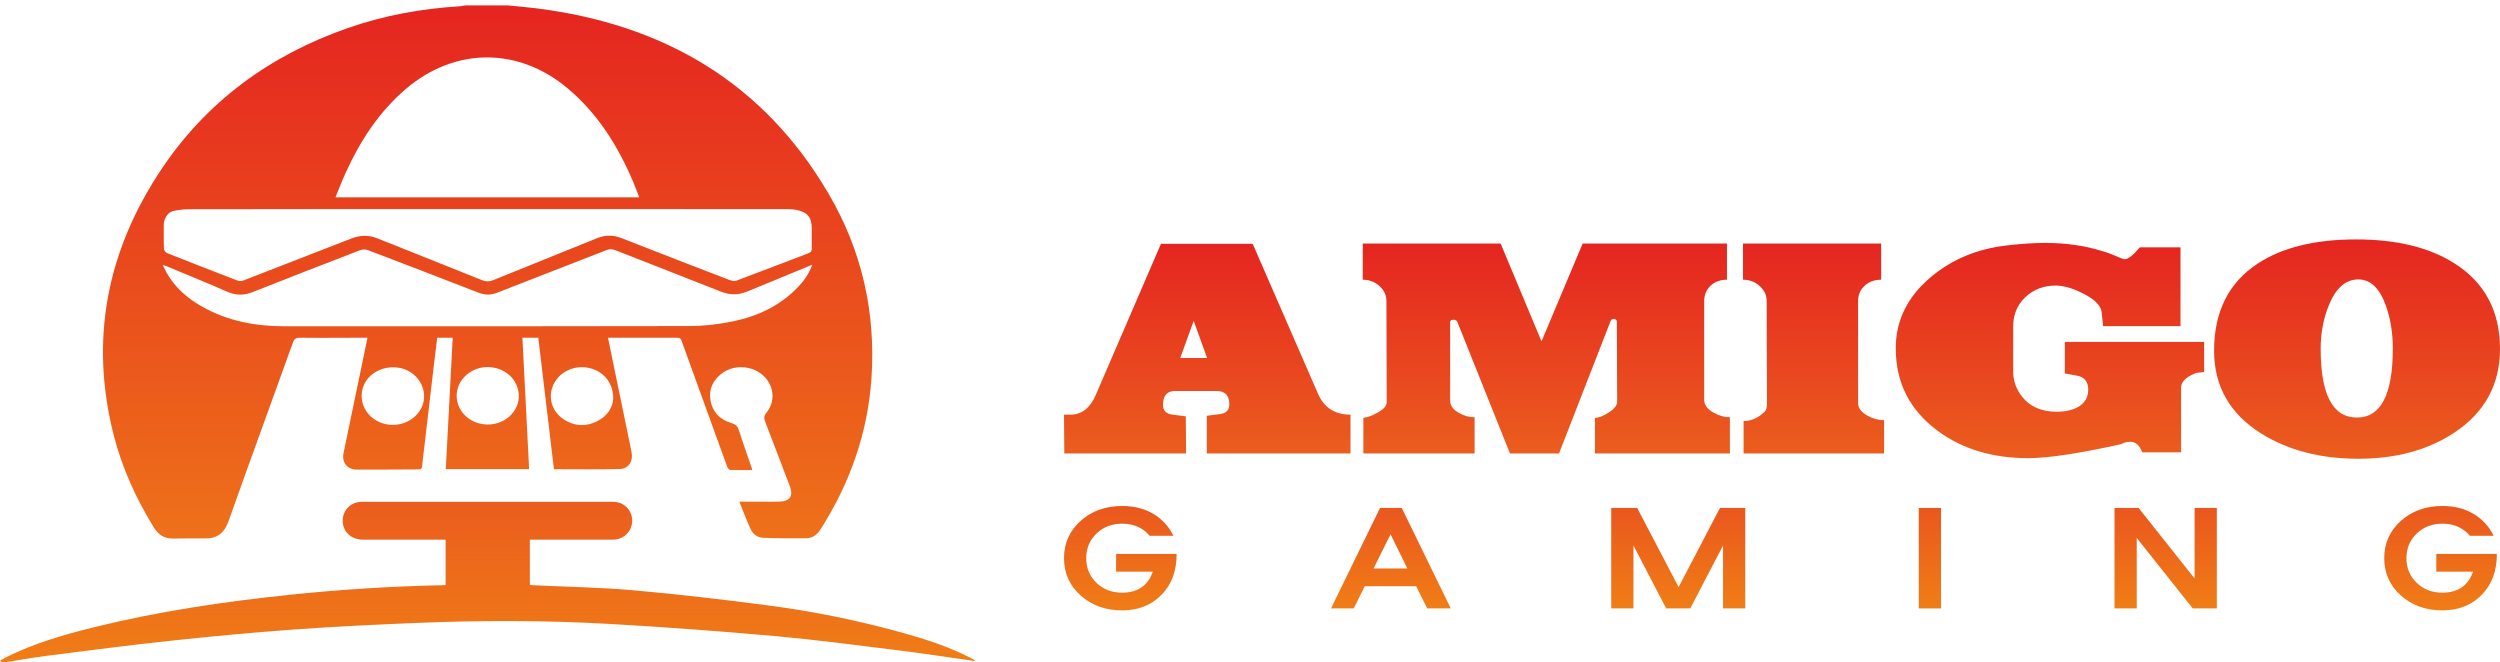 <?xml version="1.0" encoding="UTF-8"?> <svg xmlns="http://www.w3.org/2000/svg" width="200" height="53" viewBox="0 0 200 53" fill="none"><path d="M37.217 0.434C37.077 0.457 36.937 0.493 36.795 0.501C33.733 0.688 30.738 1.228 27.838 2.24C21.592 4.419 16.484 8.136 12.823 13.676C8.539 20.16 7.16 27.211 9.097 34.81C9.764 37.43 10.874 39.869 12.289 42.172C12.648 42.756 13.114 43.092 13.815 43.083C14.689 43.071 15.563 43.072 16.437 43.074C17.395 43.076 17.953 42.621 18.279 41.703C19.977 36.929 21.718 32.171 23.433 27.403C23.546 27.087 23.683 27.013 24.036 27.018C25.103 27.034 26.17 27.029 27.238 27.024C27.816 27.021 28.393 27.018 28.971 27.018C29.106 27.018 29.241 27.011 29.394 27.018C29.372 27.143 29.362 27.205 29.346 27.28C28.725 30.265 28.099 33.249 27.485 36.235C27.331 36.979 27.769 37.559 28.518 37.566C30.176 37.581 31.834 37.555 33.492 37.553C33.694 37.553 33.759 37.479 33.775 37.281C33.82 36.763 33.888 36.245 33.948 35.727C34.205 33.524 34.461 31.323 34.72 29.12C34.803 28.414 34.892 27.716 34.977 27.018H36.217C36.031 30.54 35.847 34.026 35.663 37.528H42.329C42.149 34.009 41.971 30.522 41.792 27.018H43.064C43.483 30.544 43.899 34.036 44.315 37.537C46.093 37.537 47.816 37.563 49.537 37.525C50.299 37.51 50.68 36.906 50.516 36.112C50.012 33.661 49.502 31.212 48.996 28.761C48.876 28.182 48.76 27.603 48.64 27.018C48.675 27.017 49.281 27.02 50.109 27.02C51.351 27.023 53.095 27.026 54.168 27.018C54.413 27.017 54.469 27.1 54.534 27.283C54.919 28.363 55.314 29.439 55.703 30.517C56.518 32.77 57.331 35.025 58.152 37.276C58.196 37.398 58.3 37.586 58.383 37.589C58.974 37.617 59.568 37.604 60.153 37.604C60.159 37.525 60.164 37.512 60.16 37.501C59.805 36.467 59.436 35.437 59.1 34.396C59.002 34.091 58.859 33.947 58.539 33.855C57.613 33.589 56.998 32.976 56.836 32.006C56.692 31.145 57.03 30.444 57.704 29.909C58.721 29.099 60.315 29.228 61.2 30.182C61.943 30.983 62.011 32.165 61.321 33.009C61.115 33.261 61.101 33.452 61.213 33.738C61.885 35.462 62.535 37.194 63.195 38.922C63.474 39.651 63.198 40.094 62.41 40.125C61.965 40.142 61.519 40.139 61.074 40.135C60.88 40.134 60.686 40.132 60.491 40.132C60.076 40.132 59.661 40.132 59.147 40.132C59.467 40.92 59.733 41.651 60.061 42.354C60.245 42.75 60.625 43.01 61.061 43.025C62.207 43.066 63.356 43.07 64.504 43.06C64.994 43.057 65.36 42.792 65.625 42.377C68 38.66 69.431 34.619 69.721 30.205C70.067 24.973 68.944 20.044 66.305 15.528C61.082 6.589 53.07 1.952 42.951 0.671C42.19 0.575 41.427 0.513 40.664 0.434H37.217ZM27.671 13.782C28.833 11.242 30.329 8.937 32.478 7.107C36.395 3.772 41.472 3.756 45.415 7.07C47.85 9.117 49.47 11.737 50.69 14.635C50.84 14.992 50.972 15.356 51.138 15.784H26.839C27.125 15.091 27.375 14.426 27.671 13.782ZM19.005 22.447C17.119 21.723 15.236 20.992 13.359 20.245C13.244 20.199 13.118 20.013 13.113 19.887C13.088 19.249 13.101 18.609 13.102 17.969C13.103 17.529 13.399 17.011 13.791 16.903C14.224 16.785 14.599 16.758 15.056 16.739C23.058 16.721 31.059 16.726 39.061 16.726C47.01 16.726 54.959 16.726 62.909 16.729C63.181 16.729 63.459 16.743 63.724 16.796C64.606 16.974 64.939 17.393 64.939 18.282C64.939 18.805 64.931 19.326 64.942 19.848C64.947 20.056 64.897 20.175 64.683 20.256C62.757 20.985 60.838 21.732 58.91 22.454C58.753 22.512 58.527 22.464 58.36 22.4C55.476 21.291 52.594 20.181 49.719 19.05C49.047 18.786 48.412 18.791 47.748 19.06C44.983 20.183 42.211 21.29 39.447 22.416C39.134 22.544 38.874 22.54 38.561 22.413C35.769 21.287 32.968 20.181 30.174 19.063C29.468 18.781 28.781 18.816 28.082 19.09C25.206 20.216 22.327 21.335 19.445 22.448C19.382 22.472 19.305 22.484 19.228 22.484C19.149 22.484 19.07 22.472 19.005 22.447ZM39.782 23.414C42.693 22.27 45.613 21.147 48.526 20.007C48.761 19.915 48.954 19.908 49.192 20.002C52.017 21.116 54.85 22.21 57.674 23.331C58.398 23.618 59.087 23.612 59.797 23.316C61.493 22.609 63.194 21.913 64.981 21.177C64.721 21.904 64.328 22.448 63.863 22.94C62.431 24.456 60.619 25.3 58.619 25.713C57.489 25.946 56.319 26.083 55.166 26.085C44.356 26.113 33.547 26.102 22.737 26.102C20.445 26.101 18.246 25.688 16.222 24.561C15.016 23.889 13.995 23.015 13.312 21.79C13.218 21.621 13.139 21.443 13.02 21.2C13.178 21.25 13.27 21.273 13.357 21.309C14.968 21.982 16.587 22.641 18.187 23.341C18.881 23.644 19.525 23.641 20.224 23.363C23.083 22.228 25.951 21.115 28.822 20.01C29.003 19.94 29.258 19.944 29.44 20.013C32.388 21.135 35.333 22.265 38.272 23.412C38.533 23.514 38.782 23.566 39.031 23.566C39.278 23.566 39.524 23.516 39.782 23.414ZM36.622 31.056C36.922 30.031 37.991 29.309 39.123 29.368C40.329 29.431 41.267 30.2 41.471 31.292C41.73 32.69 40.56 33.964 39.018 33.962C37.376 33.961 36.192 32.526 36.622 31.056ZM45.075 33.533C44.209 32.954 43.867 31.94 44.181 31.003C44.518 30.001 45.531 29.332 46.644 29.376C48.016 29.431 49.07 30.443 49.057 31.874C49.026 32.614 48.587 33.286 47.781 33.694C47.367 33.903 46.952 34.008 46.543 34.008C46.042 34.008 45.548 33.85 45.075 33.533ZM28.998 31.139C29.284 29.981 30.506 29.234 31.831 29.408C33.056 29.568 33.964 30.6 33.927 31.786C33.888 32.996 32.767 33.988 31.433 33.992C31.43 33.992 31.428 33.992 31.425 33.992C29.812 33.992 28.634 32.61 28.998 31.139Z" fill="url(#paint0_linear_432_21)"></path><path d="M28.842 40.148C28.062 40.187 27.443 40.815 27.417 41.592C27.386 42.498 28.054 43.168 29.028 43.173C31.078 43.182 33.127 43.176 35.177 43.176H35.65V46.798C35.569 46.807 35.519 46.816 35.468 46.817C31.382 46.897 27.307 47.155 23.242 47.577C17.944 48.127 12.683 48.9 7.507 50.182C5.088 50.781 2.698 51.472 0.457 52.596C0.302 52.674 0.154 52.766 0 52.853C0.075 52.921 0.118 52.96 0.162 53H0.319C1.449 52.821 2.576 52.612 3.712 52.468C7.011 52.049 10.309 51.617 13.616 51.264C16.911 50.912 20.212 50.6 23.517 50.36C26.784 50.123 30.057 49.968 33.33 49.834C38.523 49.621 43.721 49.621 48.911 49.922C53.286 50.174 57.66 50.497 62.026 50.889C65.324 51.186 68.611 51.623 71.898 52.031C73.941 52.285 75.976 52.6 78.024 52.89C77.995 52.855 77.978 52.816 77.947 52.798C77.836 52.731 77.721 52.669 77.605 52.61C75.83 51.705 73.944 51.101 72.032 50.575C68.57 49.621 65.055 48.906 61.497 48.441C57.916 47.972 54.326 47.546 50.729 47.228C48.014 46.987 45.282 46.947 42.558 46.815C42.497 46.813 42.438 46.788 42.389 46.776V43.176H42.878C44.836 43.176 46.794 43.176 48.752 43.175C48.922 43.174 49.093 43.175 49.26 43.154C49.999 43.06 50.533 42.476 50.577 41.725C50.618 41.017 50.138 40.353 49.437 40.189C49.24 40.143 49.03 40.144 48.824 40.144C48.795 40.144 48.766 40.144 48.737 40.144C42.249 40.142 35.761 40.143 29.273 40.143C29.234 40.143 29.195 40.143 29.156 40.143C29.051 40.143 28.946 40.143 28.842 40.148Z" fill="url(#paint1_linear_432_21)"></path><path d="M92.878 19.504L87.667 31.582C87.215 32.642 86.538 33.172 85.634 33.172H85.121L85.144 36.279H94.887L94.864 33.311L93.812 33.172C93.298 33.109 93.041 32.852 93.041 32.4C93.041 31.653 93.36 31.279 93.999 31.279H97.34C98.009 31.279 98.345 31.637 98.345 32.353C98.345 32.806 98.096 33.062 97.597 33.125L96.546 33.265V36.279H108.041V33.172C106.794 33.172 105.93 32.619 105.447 31.512L100.214 19.504H92.878ZM95.494 25.671L96.569 28.639H94.42L95.494 25.671Z" fill="url(#paint2_linear_432_21)"></path><path d="M126.614 19.48L123.321 27.307L120.049 19.48H109.022V22.377C109.536 22.377 109.98 22.544 110.354 22.88C110.727 23.215 110.914 23.616 110.914 24.083L110.937 32.166C110.937 32.463 110.696 32.743 110.213 33.007C109.808 33.241 109.427 33.382 109.069 33.428V36.279H117.97V33.382C117.534 33.382 117.113 33.265 116.708 33.031C116.241 32.767 116.008 32.432 116.008 32.026V25.765C116.008 25.64 116.109 25.578 116.311 25.578C116.452 25.578 116.545 25.64 116.592 25.765L120.798 36.279H124.723L128.788 25.835C128.865 25.617 128.951 25.508 129.044 25.508C129.247 25.508 129.348 25.594 129.348 25.765L129.372 32.143C129.372 32.424 129.15 32.708 128.705 32.996C128.262 33.285 127.892 33.428 127.596 33.428V36.279H138.391V33.382C137.954 33.382 137.517 33.257 137.081 33.007C136.583 32.727 136.334 32.385 136.334 31.979V24.106C136.334 23.592 136.506 23.175 136.848 22.856C137.191 22.538 137.627 22.377 138.157 22.377V19.48H126.614Z" fill="url(#paint3_linear_432_21)"></path><path d="M139.441 19.48V22.377C139.955 22.377 140.399 22.544 140.773 22.88C141.147 23.215 141.334 23.616 141.334 24.083L141.358 32.307C141.358 32.587 141.302 32.79 141.193 32.914C140.68 33.428 140.111 33.685 139.488 33.685V36.279H150.727V33.615C150.274 33.615 149.838 33.498 149.417 33.265C148.904 32.985 148.647 32.642 148.647 32.236V24.106C148.647 23.592 148.822 23.175 149.172 22.856C149.523 22.538 149.963 22.377 150.492 22.377V19.48H139.441Z" fill="url(#paint4_linear_432_21)"></path><path d="M160.469 19.644C158.132 19.924 156.13 20.765 154.464 22.167C152.595 23.741 151.661 25.64 151.661 27.868C151.661 30.609 152.774 32.806 155.001 34.456C156.964 35.921 159.386 36.653 162.267 36.653C163.841 36.653 166.317 36.279 169.697 35.531C169.915 35.406 170.164 35.344 170.445 35.344C170.85 35.344 171.162 35.625 171.379 36.185H174.487V31.022C174.487 30.57 174.838 30.197 175.538 29.901L175.701 29.831L176.332 29.76V27.354H165.188V29.877C165.92 30.002 166.34 30.087 166.45 30.134C166.854 30.306 167.058 30.648 167.058 31.162C167.058 31.785 166.785 32.253 166.239 32.564C165.787 32.813 165.227 32.938 164.557 32.938C163.326 32.938 162.4 32.541 161.777 31.746C161.294 31.139 161.053 30.461 161.053 29.713V26.139C161.053 25.173 161.379 24.383 162.033 23.767C162.688 23.153 163.498 22.845 164.464 22.845C165.087 22.845 165.811 23.055 166.637 23.475C167.571 23.943 168.07 24.442 168.132 24.97L168.249 26.093H174.44V19.784H171.193C170.647 20.423 170.242 20.742 169.977 20.742C169.884 20.742 169.518 20.601 168.88 20.321C168.553 20.197 168.319 20.119 168.178 20.088C166.792 19.652 165.274 19.434 163.623 19.434C162.672 19.434 161.621 19.504 160.469 19.644Z" fill="url(#paint5_linear_432_21)"></path><path d="M180.608 21.092C178.287 22.619 177.127 24.939 177.127 28.055C177.127 30.905 178.389 33.117 180.912 34.69C183.061 36.03 185.646 36.7 188.669 36.7C191.675 36.7 194.229 36.006 196.332 34.62C198.777 33 200 30.765 200 27.915C200 24.893 198.785 22.61 196.355 21.069C194.346 19.792 191.722 19.153 188.482 19.153C185.195 19.153 182.571 19.799 180.608 21.092ZM185.654 27.902C185.654 26.675 185.865 25.533 186.285 24.476C186.846 23.061 187.641 22.354 188.669 22.354C189.65 22.354 190.389 23.069 190.888 24.499C191.246 25.525 191.426 26.652 191.426 27.88C191.426 31.564 190.467 33.405 188.552 33.405C186.62 33.405 185.654 31.571 185.654 27.902Z" fill="url(#paint6_linear_432_21)"></path><path d="M86.451 41.672C85.564 42.467 85.121 43.461 85.121 44.655C85.121 45.85 85.564 46.844 86.451 47.639C87.337 48.434 88.446 48.831 89.776 48.831C91.052 48.831 92.097 48.42 92.911 47.597C93.725 46.774 94.132 45.68 94.132 44.317H89.287V45.733H92.219C92.056 46.257 91.766 46.669 91.35 46.967C90.934 47.266 90.409 47.415 89.776 47.415C88.953 47.415 88.267 47.153 87.72 46.628C87.172 46.104 86.899 45.446 86.899 44.655C86.899 43.865 87.172 43.207 87.72 42.683C88.267 42.158 88.953 41.895 89.776 41.895C90.699 41.895 91.432 42.218 91.974 42.864H93.875C93.513 42.122 92.979 41.539 92.273 41.115C91.567 40.691 90.735 40.479 89.776 40.479C88.446 40.479 87.337 40.877 86.451 41.672Z" fill="url(#paint7_linear_432_21)"></path><path d="M110.403 40.637L106.48 48.674H108.299L109.181 46.895H113.294L114.176 48.674H116.063L112.14 40.637H110.403ZM111.244 42.743L112.588 45.479H109.887L111.244 42.743Z" fill="url(#paint8_linear_432_21)"></path><path d="M137.598 40.637L134.288 46.968L130.975 40.637H128.898V48.674H130.676V43.639L133.296 48.674H135.223L137.843 43.639V48.674H139.62V40.637H137.598Z" fill="url(#paint9_linear_432_21)"></path><path d="M153.502 48.674H155.281V40.637H153.502V48.674Z" fill="url(#paint10_linear_432_21)"></path><path d="M175.568 40.637V46.278L171.088 40.637H169.161V48.674H170.939V43.034L175.418 48.674H177.346V40.637H175.568Z" fill="url(#paint11_linear_432_21)"></path><path d="M192.069 41.672C191.181 42.467 190.738 43.461 190.738 44.655C190.738 45.85 191.181 46.844 192.069 47.639C192.955 48.434 194.063 48.831 195.393 48.831C196.67 48.831 197.714 48.42 198.529 47.597C199.343 46.774 199.75 45.68 199.75 44.317H194.904V45.733H197.836C197.673 46.257 197.384 46.669 196.968 46.967C196.551 47.266 196.027 47.415 195.393 47.415C194.57 47.415 193.885 47.153 193.337 46.628C192.79 46.104 192.516 45.446 192.516 44.655C192.516 43.865 192.79 43.207 193.337 42.683C193.885 42.158 194.57 41.895 195.393 41.895C196.316 41.895 197.049 42.218 197.592 42.864H199.493C199.13 42.122 198.596 41.539 197.891 41.115C197.185 40.691 196.352 40.479 195.393 40.479C194.063 40.479 192.955 40.877 192.069 41.672Z" fill="url(#paint12_linear_432_21)"></path><defs><linearGradient id="paint0_linear_432_21" x1="39.01" y1="43.083" x2="39.01" y2="0.434" gradientUnits="userSpaceOnUse"><stop stop-color="#EE711A"></stop><stop offset="0.983" stop-color="#E52620"></stop><stop offset="1" stop-color="#E52620"></stop></linearGradient><linearGradient id="paint1_linear_432_21" x1="39.012" y1="53" x2="39.012" y2="40.143" gradientUnits="userSpaceOnUse"><stop stop-color="#F07D16"></stop><stop offset="0.986" stop-color="#EB5D1E"></stop><stop offset="1" stop-color="#EB5D1E"></stop></linearGradient><linearGradient id="paint2_linear_432_21" x1="96.581" y1="36.279" x2="96.581" y2="19.503" gradientUnits="userSpaceOnUse"><stop stop-color="#EB5D1E"></stop><stop offset="0.983" stop-color="#E52620"></stop><stop offset="1" stop-color="#E52620"></stop></linearGradient><linearGradient id="paint3_linear_432_21" x1="123.706" y1="36.279" x2="123.706" y2="19.48" gradientUnits="userSpaceOnUse"><stop stop-color="#EB5D1E"></stop><stop offset="0.983" stop-color="#E52620"></stop><stop offset="1" stop-color="#E52620"></stop></linearGradient><linearGradient id="paint4_linear_432_21" x1="145.084" y1="36.279" x2="145.084" y2="19.48" gradientUnits="userSpaceOnUse"><stop stop-color="#EB5D1E"></stop><stop offset="0.983" stop-color="#E52620"></stop><stop offset="1" stop-color="#E52620"></stop></linearGradient><linearGradient id="paint5_linear_432_21" x1="163.996" y1="36.653" x2="163.996" y2="19.434" gradientUnits="userSpaceOnUse"><stop stop-color="#EB5D1E"></stop><stop offset="0.983" stop-color="#E52620"></stop><stop offset="1" stop-color="#E52620"></stop></linearGradient><linearGradient id="paint6_linear_432_21" x1="188.563" y1="36.699" x2="188.563" y2="19.153" gradientUnits="userSpaceOnUse"><stop stop-color="#EB5D1E"></stop><stop offset="0.983" stop-color="#E52620"></stop><stop offset="1" stop-color="#E52620"></stop></linearGradient><linearGradient id="paint7_linear_432_21" x1="89.627" y1="48.831" x2="89.627" y2="40.48" gradientUnits="userSpaceOnUse"><stop stop-color="#F07D16"></stop><stop offset="1" stop-color="#EA571E"></stop></linearGradient><linearGradient id="paint8_linear_432_21" x1="111.271" y1="48.674" x2="111.271" y2="40.637" gradientUnits="userSpaceOnUse"><stop stop-color="#F07D16"></stop><stop offset="1" stop-color="#EA571E"></stop></linearGradient><linearGradient id="paint9_linear_432_21" x1="134.26" y1="48.674" x2="134.26" y2="40.637" gradientUnits="userSpaceOnUse"><stop stop-color="#F07D16"></stop><stop offset="1" stop-color="#EA571E"></stop></linearGradient><linearGradient id="paint10_linear_432_21" x1="154.391" y1="48.674" x2="154.391" y2="40.637" gradientUnits="userSpaceOnUse"><stop stop-color="#F07D16"></stop><stop offset="1" stop-color="#EA571E"></stop></linearGradient><linearGradient id="paint11_linear_432_21" x1="173.253" y1="48.674" x2="173.253" y2="40.637" gradientUnits="userSpaceOnUse"><stop stop-color="#F07D16"></stop><stop offset="1" stop-color="#EA571E"></stop></linearGradient><linearGradient id="paint12_linear_432_21" x1="195.244" y1="48.831" x2="195.244" y2="40.48" gradientUnits="userSpaceOnUse"><stop stop-color="#F07D16"></stop><stop offset="1" stop-color="#EA571E"></stop></linearGradient></defs></svg> 